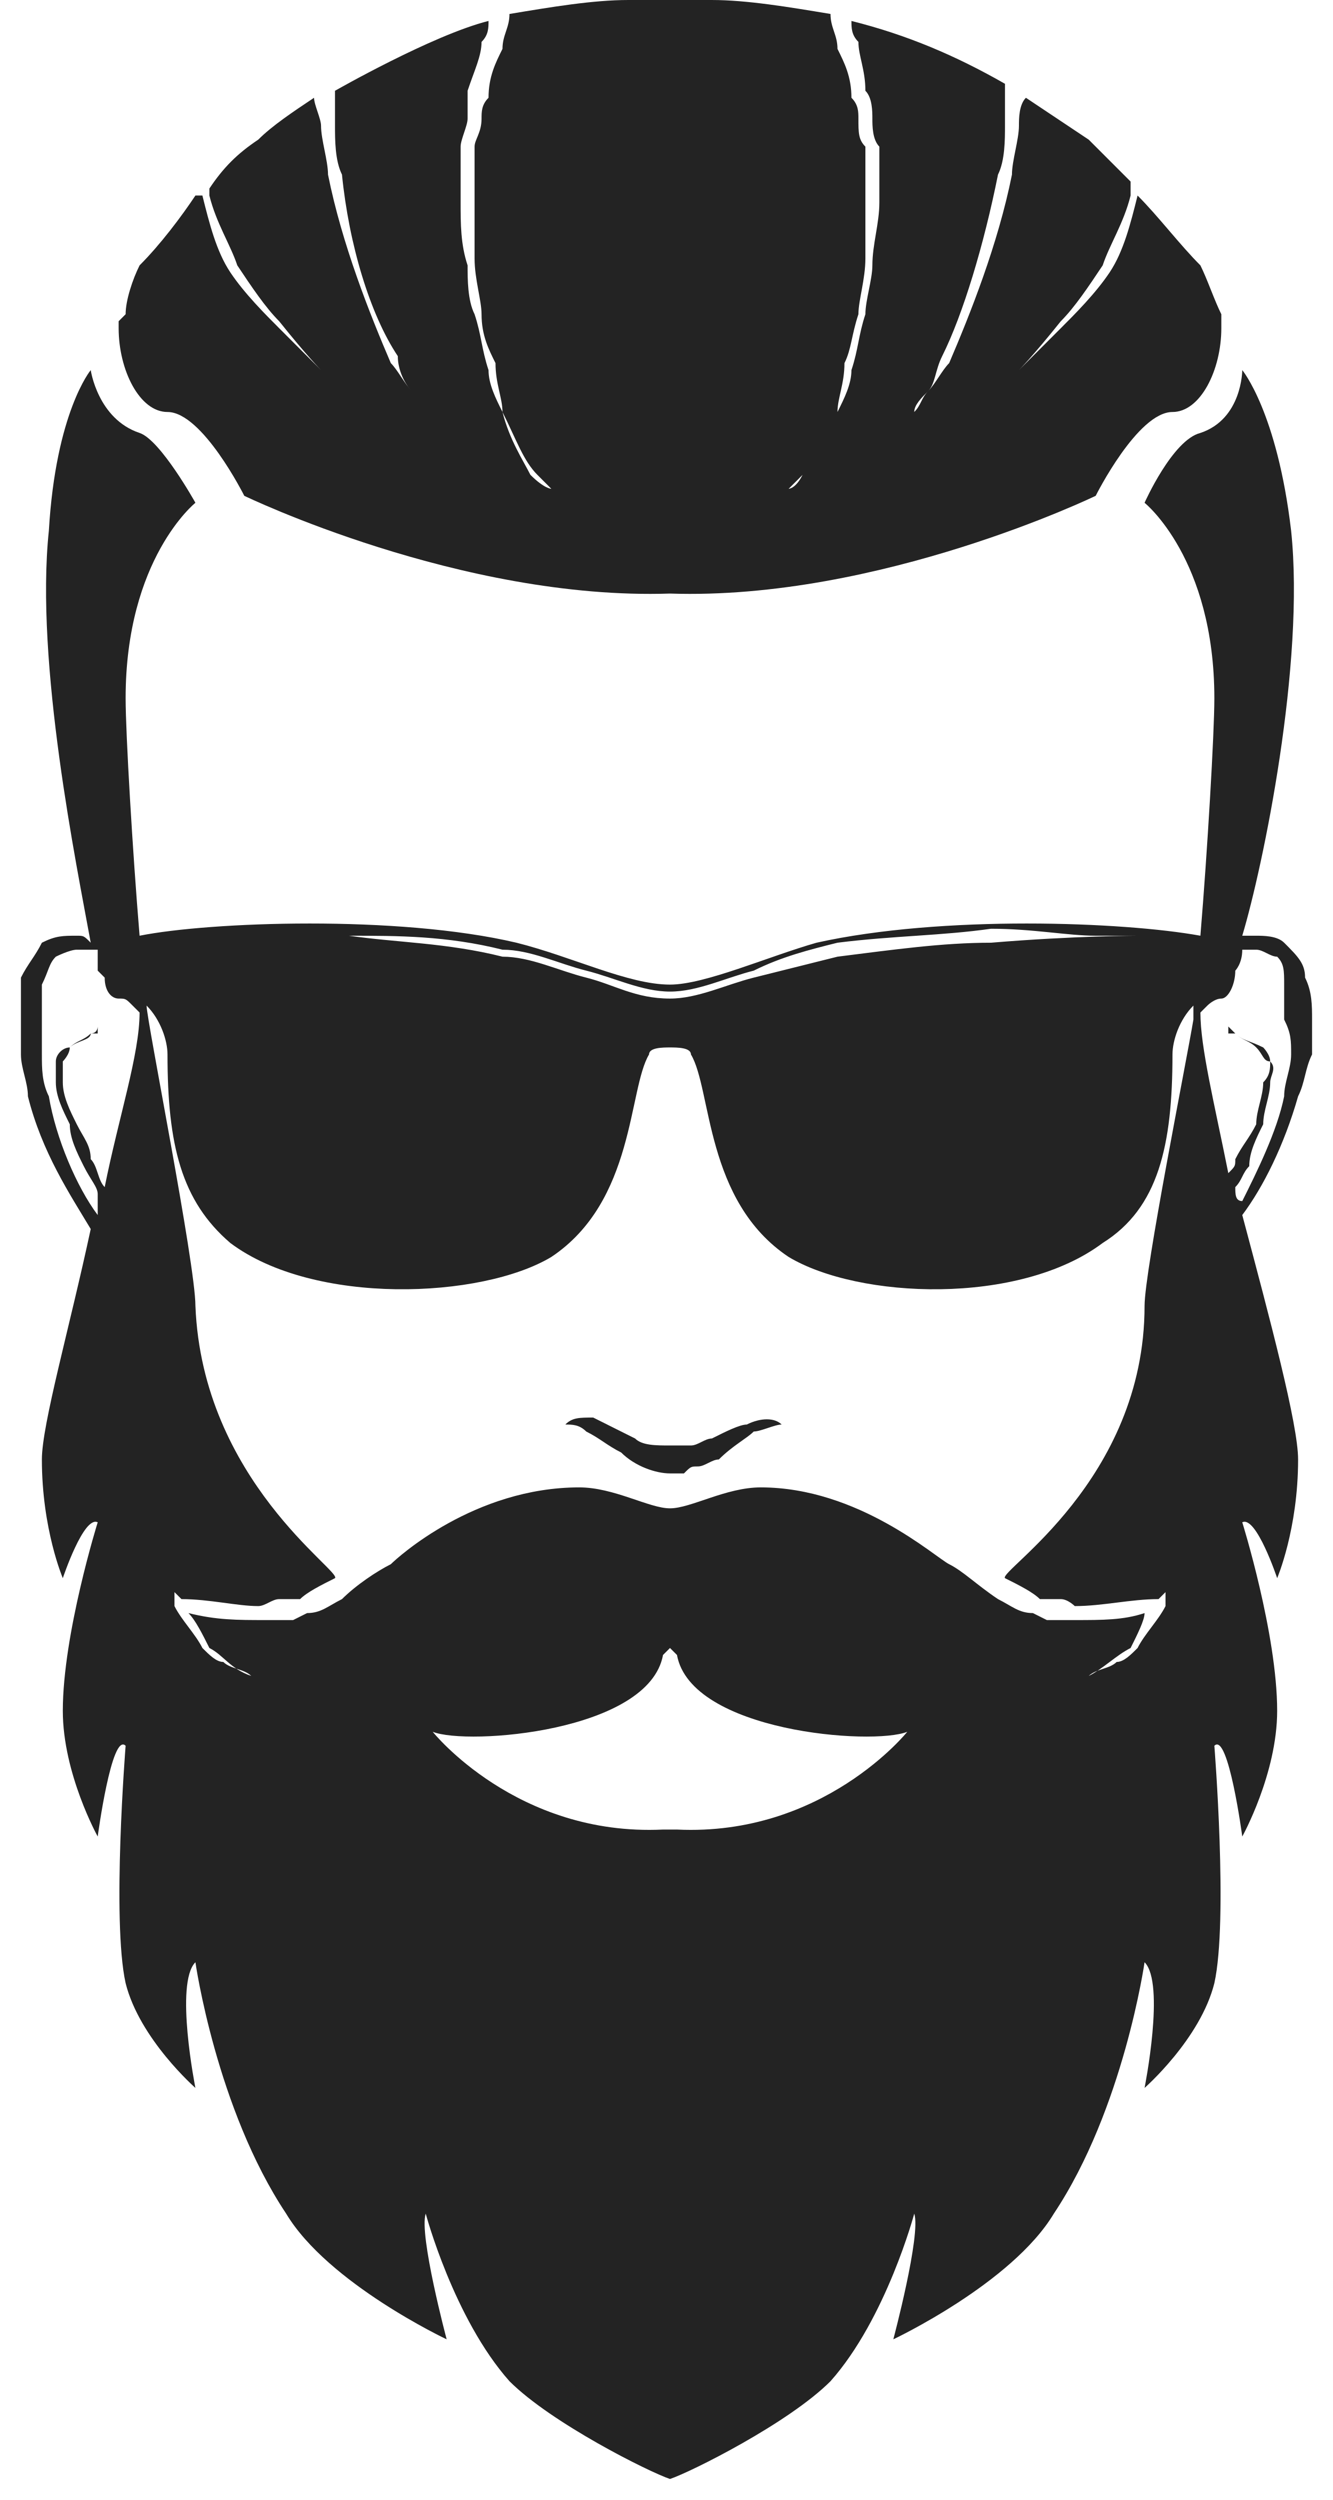 <?xml version="1.0" encoding="UTF-8" standalone="no"?>
<!-- Creator: CorelDRAW X7 -->

<svg
   xmlns:dc="http://purl.org/dc/elements/1.1/"
   xmlns:cc="http://creativecommons.org/ns#"
   xmlns:rdf="http://www.w3.org/1999/02/22-rdf-syntax-ns#"
   xmlns:svg="http://www.w3.org/2000/svg"
   xmlns="http://www.w3.org/2000/svg"
   xmlns:sodipodi="http://sodipodi.sourceforge.net/DTD/sodipodi-0.dtd"
   xmlns:inkscape="http://www.inkscape.org/namespaces/inkscape"
   xml:space="preserve"
   width="86.818"
   height="162.727"
   version="1.1"
   style="clip-rule:evenodd;fill-rule:evenodd;image-rendering:optimizeQuality;shape-rendering:geometricPrecision;text-rendering:geometricPrecision"
   viewBox="0 0 191 358"
   id="svg285"
   sodipodi:docname="Pavel.svg"
   inkscape:version="0.92.1 r15371"><sodipodi:namedview
   pagecolor="#ffffff"
   bordercolor="#666666"
   borderopacity="1"
   objecttolerance="10"
   gridtolerance="10"
   guidetolerance="10"
   inkscape:pageopacity="0"
   inkscape:pageshadow="2"
   inkscape:window-width="1600"
   inkscape:window-height="838"
   id="namedview287"
   showgrid="false"
   scale-x="2.2"
   fit-margin-top="0"
   fit-margin-left="0"
   fit-margin-right="0"
   fit-margin-bottom="0"
   inkscape:zoom="0.18856534"
   inkscape:cx="1254.8594"
   inkscape:cy="1633.1152"
   inkscape:window-x="-8"
   inkscape:window-y="-8"
   inkscape:window-maximized="1"
   inkscape:current-layer="svg285" />
 <defs
   id="defs272">
  <style
   type="text/css"
   id="style270">
   <![CDATA[
    .fil1 {fill:#232323}
    .fil0 {fill:white}
   ]]>
  </style>
 </defs>
 <g
   id="Слой_x0020_1"
   transform="translate(-791,-1078)">
  <g
   id="SHUTTER_718026334_Vector_x0020__x0028_1_x0029_.eps">
   <polygon
   class="fil0"
   points="791,1436 791,1078 982,1078 982,1436 "
   id="polygon275"
   style="fill:#ffffff" />
   <path
   class="fil1"
   d="m 797,1229 c 0,-2 0,-3 0,-5 0,-2 0,-4 0,-5 1,-2 1,-3 2,-4 0,0 2,-1 3,-1 1,0 2,0 3,0 0,2 0,3 0,3 l 1,1 c 0,2 1,3 2,3 1,0 1,0 2,1 l 1,1 c 0,6 -3,15 -5,25 -1,-1 -1,-3 -2,-4 0,-2 -1,-3 -2,-5 -1,-2 -2,-4 -2,-6 0,-1 0,-2 0,-3 0,0 1,-1 1,-2 1,-1 3,-1 3,-2 1,0 1,0 1,0 v -1 c 0,0 0,1 -1,1 -1,1 -2,1 -3,2 -1,0 -2,1 -2,2 0,1 0,2 0,3 0,2 1,4 2,6 0,2 1,4 2,6 1,2 2,3 2,4 0,1 0,1 0,1 0,0 0,1 0,2 -3,-4 -6,-11 -7,-17 -1,-2 -1,-4 -1,-6 z m 19,77 1,1 c 4,0 8,1 11,1 1,0 2,-1 3,-1 h 1 2 c 1,-1 3,-2 5,-3 1,-1 -19,-14 -20,-39 0,-6 -7,-41 -7,-43 2,2 3,5 3,7 0,13 2,21 9,27 12,9 36,8 46,2 12,-8 11,-24 14,-29 0,0 0,0 0,0 v 0 c 0,-1 2,-1 3,-1 1,0 3,0 3,1 v 0 c 0,0 0,0 0,0 3,5 2,21 14,29 10,6 33,7 45,-2 8,-5 10,-14 10,-27 0,-2 1,-5 3,-7 0,1 0,2 0,2 v 0 c -1,6 -7,36 -7,41 0,25 -21,38 -20,39 2,1 4,2 5,3 h 2 1 c 1,0 2,1 2,1 4,0 8,-1 12,-1 l 1,-1 v 2 c -1,2 -3,4 -4,6 -1,1 -2,2 -3,2 -1,1 -3,1 -4,2 2,-1 4,-3 6,-4 1,-2 2,-4 2,-5 -3,1 -6,1 -10,1 -1,0 -2,0 -3,0 h -1 l -2,-1 c -2,0 -3,-1 -5,-2 -3,-2 -5,-4 -7,-5 -2,-1 -13,-11 -27,-11 -5,0 -10,3 -13,3 -3,0 -8,-3 -13,-3 -15,0 -26,10 -27,11 -2,1 -5,3 -7,5 -2,1 -3,2 -5,2 l -2,1 h -1 c -1,0 -2,0 -3,0 -4,0 -7,0 -11,-1 1,1 2,3 3,5 2,1 3,3 6,4 -1,-1 -3,-1 -4,-2 -1,0 -2,-1 -3,-2 -1,-2 -3,-4 -4,-6 z m 37,20 c 5,2 31,0 33,-11 1,-1 1,-1 1,-1 0,0 0,0 1,1 2,11 28,13 33,11 0,0 -12,15 -33,14 -1,0 -1,0 -1,0 0,0 0,0 -1,0 -21,1 -33,-14 -33,-14 z m 116,-76 c -1,0 -1,-1 -1,-2 1,-1 1,-2 2,-3 0,-2 1,-4 2,-6 0,-2 1,-4 1,-6 0,-1 1,-2 0,-3 0,-1 -1,-2 -1,-2 -2,-1 -3,-1 -4,-2 0,0 -1,-1 -1,-1 v 1 c 0,0 0,0 1,0 1,1 2,1 3,2 1,1 1,2 2,2 0,1 0,2 -1,3 0,2 -1,4 -1,6 -1,2 -2,3 -3,5 0,1 0,1 -1,2 -2,-10 -4,-18 -4,-23 l 1,-1 c 0,0 1,-1 2,-1 1,0 2,-2 2,-4 v 0 c 0,0 1,-1 1,-3 1,0 1,0 2,0 1,0 2,1 3,1 1,1 1,2 1,4 0,1 0,3 0,5 1,2 1,3 1,5 0,2 -1,4 -1,6 -1,5 -4,11 -6,15 z m -15,-38 v 0 c 0,0 -9,0 -21,1 -7,0 -14,1 -22,2 -4,1 -8,2 -12,3 -4,1 -8,3 -12,3 -5,0 -8,-2 -12,-3 -4,-1 -8,-3 -12,-3 -8,-2 -15,-2 -22,-3 -6,0 -11,0 -15,0 -4,0 -6,0 -6,0 v 0 c 0,0 2,0 6,0 4,0 9,0 15,0 7,0 14,0 22,2 4,0 8,2 12,3 4,1 8,3 12,3 4,0 8,-2 12,-3 4,-2 8,-3 12,-4 8,-1 15,-1 22,-2 6,0 11,1 15,1 4,0 6,0 6,0 z m -142,10 c -1,0 -1,0 -1,0 0,0 0,0 0,0 0,0 0,0 1,0 z m -18,7 c 0,2 1,4 1,6 2,8 6,14 9,19 -3,14 -7,28 -7,33 0,10 3,17 3,17 0,0 3,-9 5,-8 0,0 -5,16 -5,27 0,9 5,18 5,18 0,0 2,-15 4,-13 0,0 -2,25 0,34 2,8 10,15 10,15 0,0 -3,-15 0,-18 0,0 3,21 13,36 6,10 23,18 23,18 0,0 -4,-15 -3,-18 0,0 4,15 12,24 6,6 20,13 23,14 v 0 c 3,-1 17,-8 23,-14 8,-9 12,-24 12,-24 1,3 -3,18 -3,18 0,0 17,-8 23,-18 10,-15 13,-36 13,-36 3,3 0,18 0,18 0,0 8,-7 10,-15 2,-9 0,-34 0,-34 2,-2 4,13 4,13 0,0 5,-9 5,-18 0,-11 -5,-27 -5,-27 2,-1 5,8 5,8 0,0 3,-7 3,-17 0,-5 -4,-20 -8,-35 3,-4 6,-10 8,-17 1,-2 1,-4 2,-6 0,-2 0,-3 0,-5 0,-2 0,-4 -1,-6 0,-2 -1,-3 -3,-5 -1,-1 -3,-1 -4,-1 -1,0 -1,0 -2,0 3,-10 9,-39 7,-58 -2,-17 -7,-23 -7,-23 0,0 0,7 -6,9 -4,1 -8,10 -8,10 0,0 10,8 10,28 0,5 -1,22 -2,34 -11,-2 -37,-3 -55,1 -7,2 -16,6 -21,6 v 0 c -6,0 -14,-4 -22,-6 -17,-4 -44,-3 -54,-1 -1,-12 -2,-29 -2,-34 0,-20 10,-28 10,-28 0,0 -5,-9 -8,-10 -6,-2 -7,-9 -7,-9 0,0 -5,6 -6,23 -2,19 4,48 6,59 -1,-1 -1,-1 -2,-1 -2,0 -3,0 -5,1 -1,2 -2,3 -3,5 0,2 0,4 0,6 0,2 0,3 0,5 z"
   id="path277"
   inkscape:connector-curvature="0"
   style="fill:#232323" />
   <path
   class="fil1"
   d="m 959,1137 c -5,0 -11,12 -11,12 0,0 -31,15 -61,14 0,0 0,0 0,0 0,0 0,0 0,0 -30,1 -61,-14 -61,-14 0,0 -6,-12 -11,-12 -4,0 -7,-6 -7,-12 0,0 0,-1 0,-1 1,-1 1,-1 1,-1 0,0 0,0 0,0 0,-2 1,-5 2,-7 3,-3 6,-7 8,-10 1,0 1,0 1,0 1,4 2,8 4,11 2,3 5,6 7,8 4,4 6,6 6,6 0,0 -2,-2 -6,-7 -2,-2 -4,-5 -6,-8 -1,-3 -3,-6 -4,-10 0,0 0,-1 0,-1 2,-3 4,-5 7,-7 2,-2 5,-4 8,-6 0,1 1,3 1,4 0,2 1,5 1,7 2,10 6,20 9,27 1,1 2,3 3,4 1,1 1,2 2,3 1,1 1,2 2,2 0,1 0,1 0,1 0,0 0,0 0,-1 -1,0 -1,-1 -2,-2 -1,-1 -1,-2 -2,-3 -1,-1 -2,-3 -2,-5 -4,-6 -7,-16 -8,-26 -1,-2 -1,-5 -1,-7 0,-2 0,-5 0,-5 0,0 14,-8 22,-10 0,1 0,2 -1,3 0,2 -1,4 -2,7 0,1 0,3 0,4 0,1 -1,3 -1,4 0,3 0,6 0,8 0,3 0,6 1,9 0,2 0,5 1,7 1,3 1,5 2,8 0,2 1,4 2,6 1,4 3,7 4,9 2,2 3,2 3,2 0,0 -1,-1 -2,-2 -2,-2 -3,-5 -5,-9 0,-2 -1,-4 -1,-7 -1,-2 -2,-4 -2,-7 0,-2 -1,-5 -1,-8 0,-2 0,-5 0,-8 0,-2 0,-5 0,-8 0,-1 1,-2 1,-4 0,-1 0,-2 1,-3 0,-3 1,-5 2,-7 0,-2 1,-3 1,-5 6,-1 12,-2 17,-2 0,0 1,0 1,0 1,0 2,0 3,0 1,0 1,0 2,0 v 0 0 0 0 0 0 0 0 0 0 0 0 0 0 0 0 0 0 c 1,0 1,0 2,0 1,0 2,0 4,0 0,0 0,0 0,0 5,0 11,1 17,2 0,2 1,3 1,5 1,2 2,4 2,7 1,1 1,2 1,3 0,2 0,3 1,4 0,3 0,6 0,8 0,3 0,6 0,8 0,3 -1,6 -1,8 -1,3 -1,5 -2,7 0,3 -1,5 -1,7 -2,4 -3,7 -5,9 -1,1 -2,2 -2,2 0,0 1,0 2,-2 2,-2 3,-5 5,-9 1,-2 2,-4 2,-6 1,-3 1,-5 2,-8 0,-2 1,-5 1,-7 0,-3 1,-6 1,-9 0,-2 0,-5 0,-8 -1,-1 -1,-3 -1,-4 0,-1 0,-3 -1,-4 0,-3 -1,-5 -1,-7 -1,-1 -1,-2 -1,-3 8,2 15,5 22,9 0,2 0,4 0,6 0,2 0,5 -1,7 -2,10 -5,20 -8,26 -1,2 -1,4 -2,5 -1,1 -2,2 -2,3 -1,1 -1,2 -2,2 0,1 0,1 0,1 0,0 0,0 0,-1 1,0 1,-1 2,-2 1,-1 1,-2 2,-3 1,-1 2,-3 3,-4 3,-7 7,-17 9,-27 0,-2 1,-5 1,-7 0,-1 0,-3 1,-4 3,2 6,4 9,6 2,2 4,4 6,6 0,1 0,1 0,2 -1,4 -3,7 -4,10 -2,3 -4,6 -6,8 -4,5 -6,7 -6,7 0,0 2,-2 6,-6 2,-2 5,-5 7,-8 2,-3 3,-7 4,-11 0,0 0,0 0,0 3,3 6,7 9,10 1,2 2,5 3,7 0,0 0,0 0,0 0,0 0,0 0,1 0,0 0,1 0,1 0,6 -3,12 -7,12 z"
   id="path279"
   inkscape:connector-curvature="0"
   style="fill:#232323" />
   <path
   class="fil1"
   d="m 872,1282 c 1,-1 2,-1 4,-1 2,1 4,2 6,3 1,1 3,1 5,1 1,0 1,0 2,0 0,0 1,0 1,0 1,0 2,-1 3,-1 2,-1 4,-2 5,-2 2,-1 4,-1 5,0 0,0 1,0 1,0 0,0 0,0 0,0 0,0 0,0 -1,0 -1,0 -3,1 -4,1 -1,1 -3,2 -5,4 -1,0 -2,1 -3,1 -1,0 -1,0 -2,1 -1,0 -1,0 -2,0 -2,0 -5,-1 -7,-3 -2,-1 -3,-2 -5,-3 -1,-1 -2,-1 -3,-1 -1,0 -2,0 -2,0 0,0 0,0 1,0 0,0 0,0 1,0 z"
   id="path281"
   inkscape:connector-curvature="0"
   style="fill:#232323" />
  </g>
 </g>
</svg>